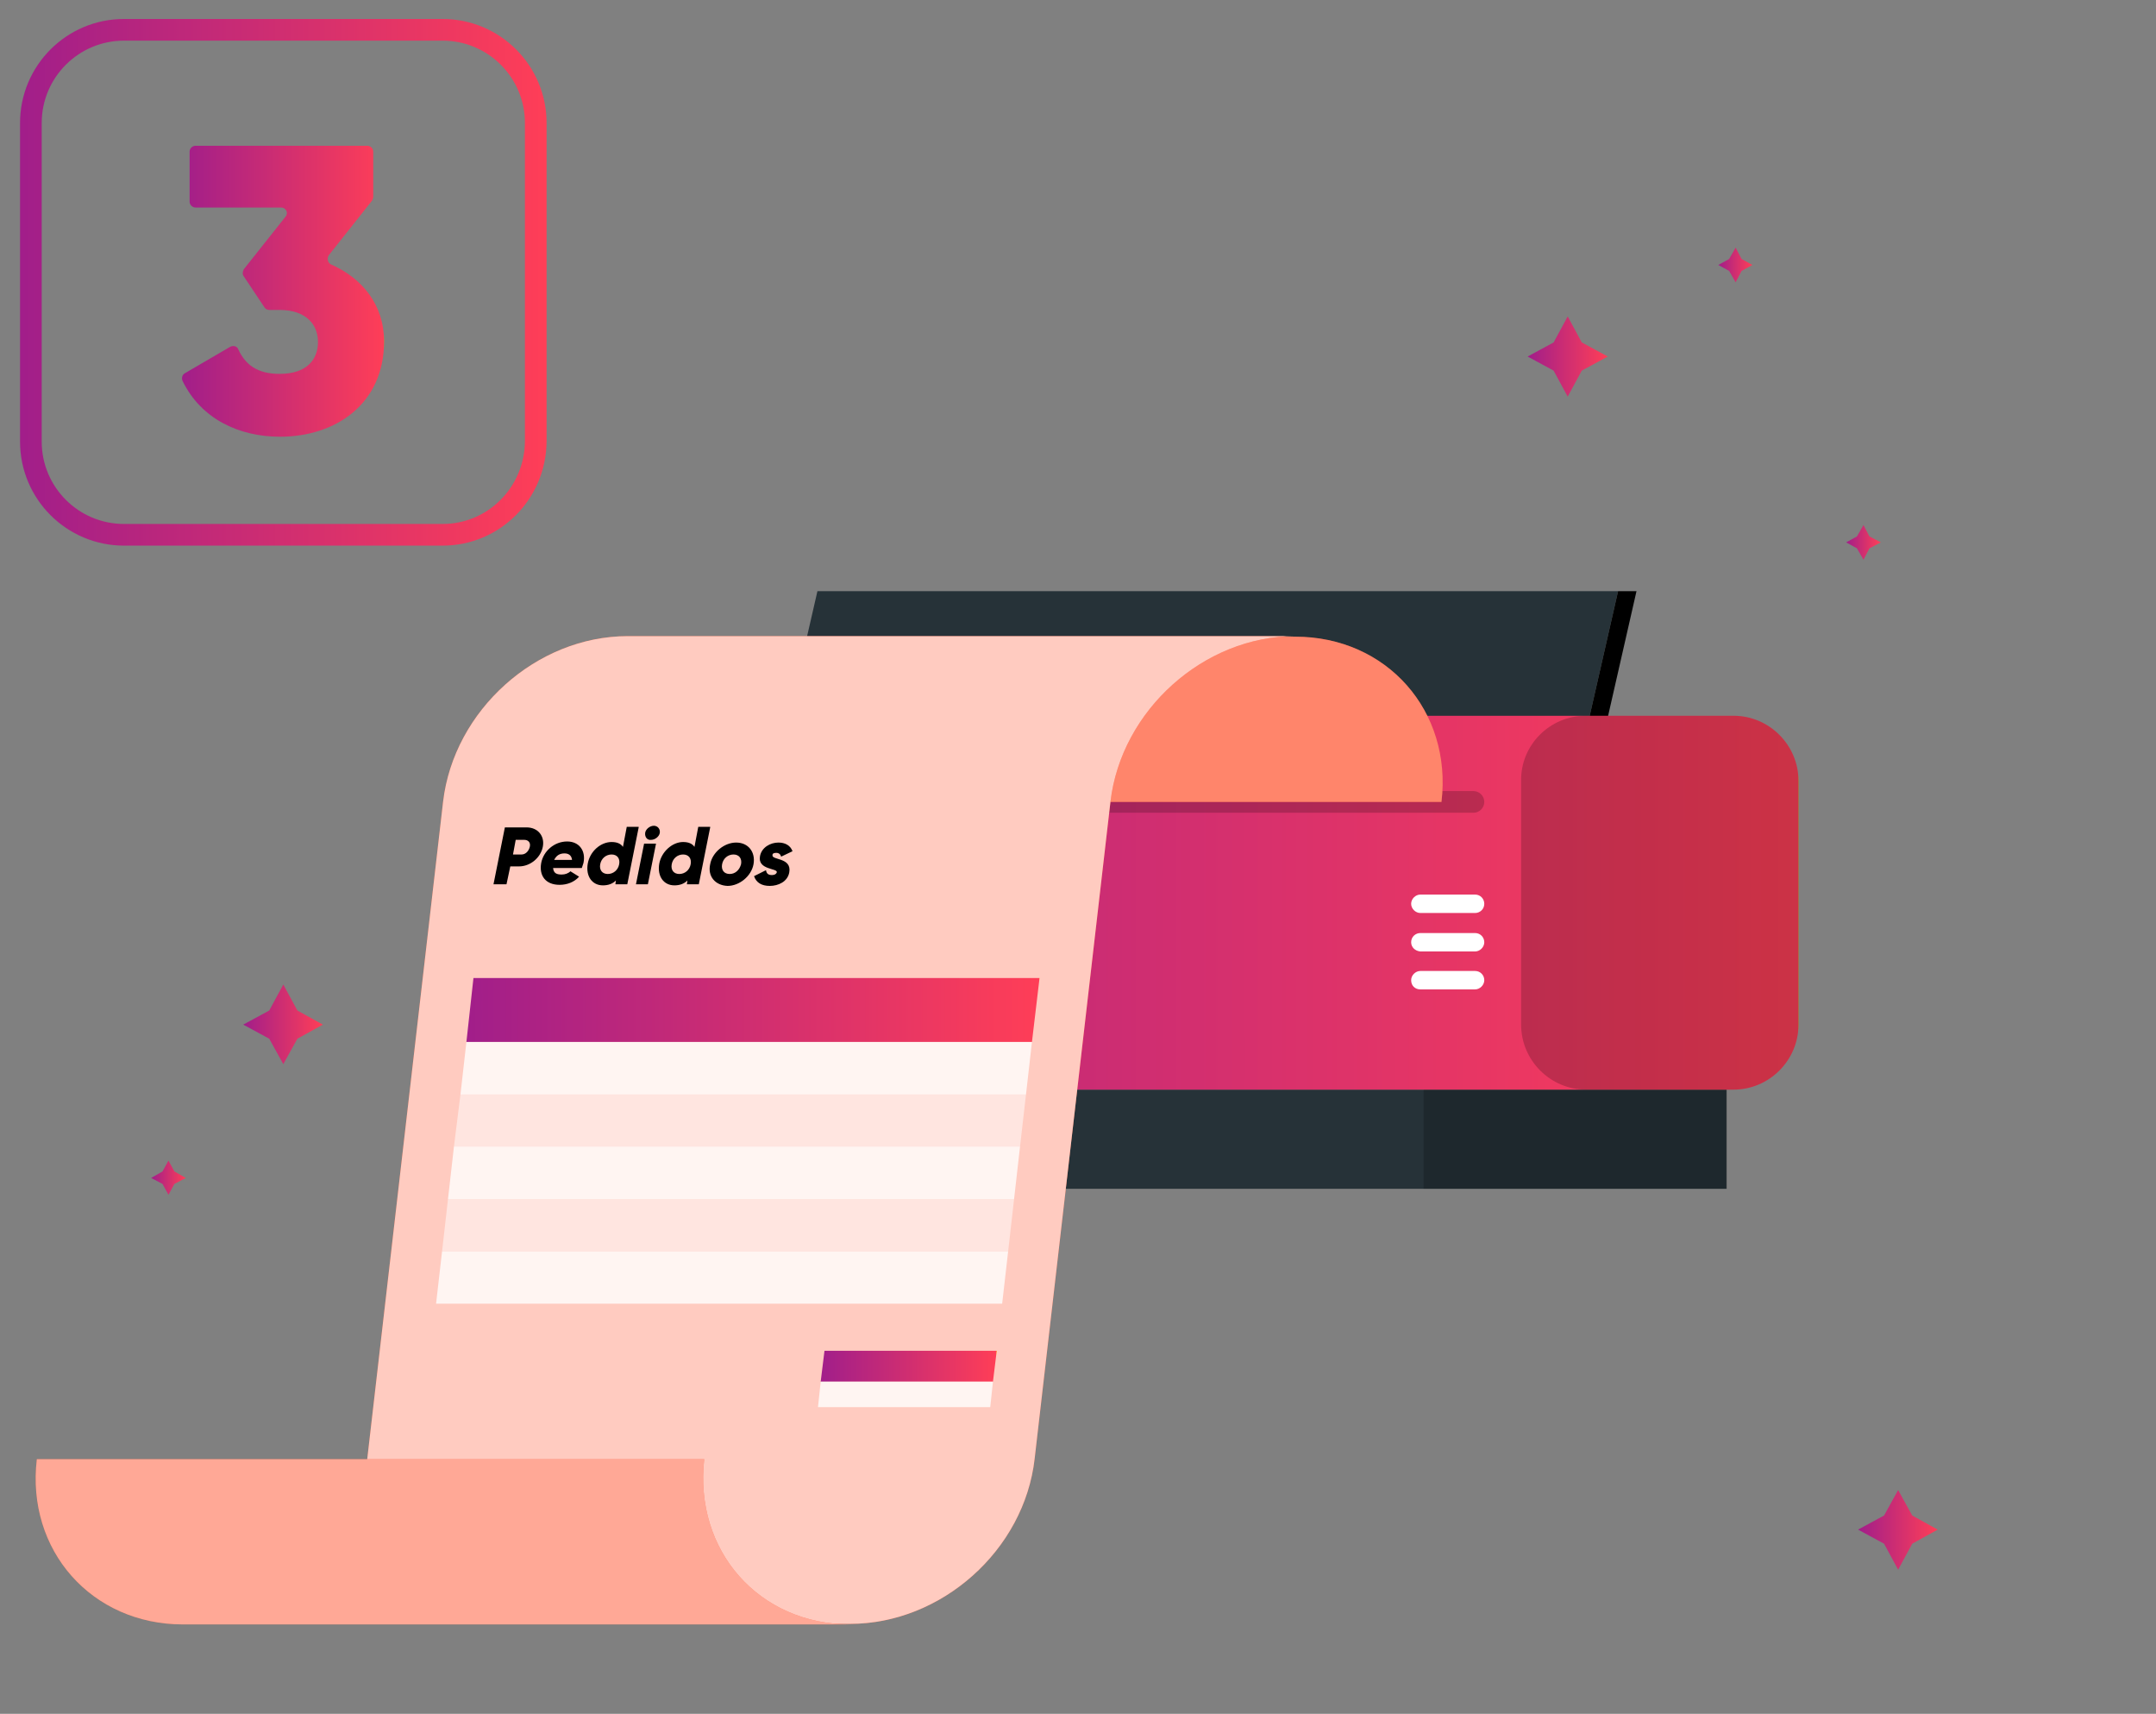 <?xml version="1.0" encoding="utf-8"?>
<!-- Generator: Adobe Illustrator 23.1.1, SVG Export Plug-In . SVG Version: 6.00 Build 0)  -->
<svg version="1.1" id="Capa_1" xmlns="http://www.w3.org/2000/svg" xmlns:xlink="http://www.w3.org/1999/xlink" x="0px" y="0px"
	 viewBox="0 0 398 316.3" style="enable-background:new 0 0 398 316.3;" xml:space="preserve">
<rect x="0" y="0" width="398" height="316.3" fill="#808080" stroke="none"/>
<style type="text/css">
	.st0{fill:#263238;}
	.st1{opacity:0.2;enable-background:new    ;}
	.st2{fill:url(#SVGID_1_);}
	.st3{fill:#FFFFFF;}
	.st4{fill:#FF512C;}
	.st5{opacity:0.3;}
	.st6{opacity:0.7;fill:#FFFFFF;enable-background:new    ;}
	.st7{opacity:0.5;fill:#FFFFFF;enable-background:new    ;}
	.st8{fill:url(#SVGID_2_);}
	.st9{opacity:0.8;fill:#FFFFFF;enable-background:new    ;}
	.st10{fill:url(#SVGID_3_);}
	.st11{fill:url(#SVGID_4_);}
	.st12{fill:url(#SVGID_5_);}
	.st13{fill:url(#SVGID_6_);}
	.st14{fill:url(#SVGID_7_);}
	.st15{fill:url(#SVGID_8_);}
	.st16{fill:url(#SVGID_9_);}
	.st17{fill:none;stroke:url(#SVGID_10_);stroke-width:4;stroke-miterlimit:10;}
	.st18{fill:url(#SVGID_11_);}
</style>
<g id="freepik--Printer--inject-29">
	<rect x="121.5" y="201.1" class="st0" width="197.2" height="18.3"/>
	<rect x="262.8" y="201.1" class="st1" width="56" height="18.3"/>
	<polygon class="st1" points="133.3,224.6 121.5,222 121.5,219.5 133.3,219.5 	"/>
	<polygon class="st0" points="298.7,109.1 150.9,109.1 137.7,166.6 285.6,166.6 	"/>
	<polygon points="298.7,109.1 302.1,109.1 289,166.6 285.6,166.6 	"/>
	
		<linearGradient id="SVGID_1_" gradientUnits="userSpaceOnUse" x1="94.8" y1="149.4" x2="332" y2="149.4" gradientTransform="matrix(1 0 0 -1 0 316)">
		<stop  offset="0" style="stop-color:#A11E8A"/>
		<stop  offset="1" style="stop-color:#FF3E57"/>
		<stop  offset="1" style="stop-color:#FF7213"/>
	</linearGradient>
	<path class="st2" d="M106.8,132.1H320c6.6,0,12,5.4,12,12v45c0,6.6-5.4,12-12,12H106.8c-6.6,0-12-5.4-12-12v-45
		C94.8,137.5,100.2,132.1,106.8,132.1z"/>
	<path class="st1" d="M292.7,132.1H320c6.6,0,12,5.4,12,12v45c0,6.6-5.4,12-12,12h-27.2c-6.6,0-12-5.4-12-12v-45
		C280.7,137.5,286.1,132.1,292.7,132.1z"/>
	<path class="st1" d="M272,150H103.6c-1.1,0-2-0.9-2-2l0,0c0-1.1,0.9-2,2-2H272c1.1,0,2,0.9,2,2l0,0C274,149.1,273.1,150,272,150z"
		/>
	<path class="st3" d="M262.2,168.5h10.1c0.9,0,1.7-0.7,1.7-1.7l0,0c0-0.9-0.7-1.7-1.7-1.7h-10.1c-0.9,0-1.7,0.8-1.7,1.7l0,0
		C260.5,167.7,261.3,168.5,262.2,168.5z"/>
	<path class="st3" d="M262.2,175.6h10.1c0.9,0,1.7-0.8,1.7-1.7l0,0c0-0.9-0.7-1.7-1.7-1.7h-10.1c-0.9,0-1.7,0.7-1.7,1.7l0,0
		C260.5,174.8,261.2,175.5,262.2,175.6z"/>
	<path class="st3" d="M262.2,182.6h10.1c0.9,0,1.7-0.8,1.7-1.7l0,0c0-0.9-0.7-1.7-1.7-1.7h-10.1c-0.9,0-1.7,0.8-1.7,1.7l0,0
		C260.5,181.9,261.2,182.6,262.2,182.6z"/>
	<path class="st4" d="M142.9,148c1.9-16.9-10.1-30.5-27-30.5h123.2c16.9,0,29,13.7,27,30.5H142.9z"/>
	<g class="st5">
		<path class="st3" d="M142.9,148c1.9-16.9-10.1-30.5-27-30.5h123.2c16.9,0,29,13.7,27,30.5H142.9z"/>
	</g>
	<path class="st4" d="M115.9,117.4h123.2c-16.9,0-32.1,13.7-34.1,30.5l-14,121.3c-1.9,16.9-17.2,30.5-34.1,30.5H94.8
		c-16.9,0-29-13.7-27-30.5l14-121.3C83.8,131.1,99,117.4,115.9,117.4z"/>
	<path class="st6" d="M115.9,117.4h123.2c-16.9,0-32.1,13.7-34.1,30.5l-14,121.3c-1.9,16.9-17.2,30.5-34.1,30.5H94.8
		c-16.9,0-29-13.7-27-30.5l14-121.3C83.8,131.1,99,117.4,115.9,117.4z"/>
	<path class="st4" d="M130,269.3c-1.9,16.9,10.1,30.5,27,30.5H33.8c-16.9,0-29-13.7-27-30.5H130z"/>
	<path class="st7" d="M130,269.3c-1.9,16.9,10.1,30.5,27,30.5H33.8c-16.9,0-29-13.7-27-30.5H130z"/>
	
		<linearGradient id="SVGID_2_" gradientUnits="userSpaceOnUse" x1="86.1" y1="129.6" x2="191.9" y2="129.6" gradientTransform="matrix(1 0 0 -1 0 316)">
		<stop  offset="0" style="stop-color:#A11E8A"/>
		<stop  offset="1" style="stop-color:#FF3E57"/>
		<stop  offset="1" style="stop-color:#FF7213"/>
	</linearGradient>
	<polygon class="st8" points="190.5,192.3 86.1,192.3 87.4,180.5 191.9,180.5 	"/>
	<polygon class="st9" points="190.5,192.3 86.1,192.3 85,202 189.4,202 	"/>
	
		<linearGradient id="SVGID_3_" gradientUnits="userSpaceOnUse" x1="151.5" y1="63.85" x2="183.95" y2="63.85" gradientTransform="matrix(1 0 0 -1 0 316)">
		<stop  offset="0" style="stop-color:#A11E8A"/>
		<stop  offset="1" style="stop-color:#FF3E57"/>
		<stop  offset="1" style="stop-color:#FF7213"/>
	</linearGradient>
	<polygon class="st10" points="183.3,255 151.5,255 152.2,249.3 184,249.3 	"/>
	<polygon class="st9" points="183.3,255 151.5,255 151,259.7 182.8,259.7 	"/>
	<polygon class="st7" points="188.3,211.6 83.8,211.6 85,202 189.4,202 	"/>
	<polygon class="st9" points="188.3,211.6 83.8,211.6 82.7,221.3 187.2,221.3 	"/>
	<polygon class="st7" points="186.1,231 81.6,231 82.7,221.3 187.2,221.3 	"/>
	<polygon class="st9" points="186.1,231 81.6,231 80.5,240.6 185,240.6 	"/>
</g>
<g id="freepik--Stars--inject-17">
	
		<linearGradient id="SVGID_4_" gradientUnits="userSpaceOnUse" x1="317.165" y1="267.1" x2="323.545" y2="267.1" gradientTransform="matrix(1 0 0 -1 0 316)">
		<stop  offset="0" style="stop-color:#A11E8A"/>
		<stop  offset="1" style="stop-color:#FF3E57"/>
		<stop  offset="1" style="stop-color:#FF7213"/>
	</linearGradient>
	<polygon class="st11" points="320.4,45.7 321.5,47.8 323.5,48.9 321.5,50 320.4,52.1 319.2,50 317.2,48.9 319.2,47.8 	"/>
	
		<linearGradient id="SVGID_5_" gradientUnits="userSpaceOnUse" x1="340.765" y1="215.9" x2="347.155" y2="215.9" gradientTransform="matrix(1 0 0 -1 0 316)">
		<stop  offset="0" style="stop-color:#A11E8A"/>
		<stop  offset="1" style="stop-color:#FF3E57"/>
		<stop  offset="1" style="stop-color:#FF7213"/>
	</linearGradient>
	<polygon class="st12" points="344,96.9 345.1,99 347.2,100.1 345.1,101.2 344,103.3 342.8,101.2 340.8,100.1 342.8,99 	"/>
	
		<linearGradient id="SVGID_6_" gradientUnits="userSpaceOnUse" x1="27.929" y1="98.65" x2="34.319" y2="98.65" gradientTransform="matrix(1 0 0 -1 0 316)">
		<stop  offset="0" style="stop-color:#A11E8A"/>
		<stop  offset="1" style="stop-color:#FF3E57"/>
		<stop  offset="1" style="stop-color:#FF7213"/>
	</linearGradient>
	<polygon class="st13" points="31.1,214.2 32.2,216.2 34.3,217.4 32.2,218.5 31.1,220.5 30,218.5 27.9,217.4 30,216.2 	"/>
	
		<linearGradient id="SVGID_7_" gradientUnits="userSpaceOnUse" x1="282.015" y1="250.2" x2="296.765" y2="250.2" gradientTransform="matrix(1 0 0 -1 0 316)">
		<stop  offset="0" style="stop-color:#A11E8A"/>
		<stop  offset="1" style="stop-color:#FF3E57"/>
		<stop  offset="1" style="stop-color:#FF7213"/>
	</linearGradient>
	<polygon class="st14" points="289.4,58.4 292,63.2 296.8,65.8 292,68.4 289.4,73.2 286.8,68.4 282,65.8 286.8,63.2 	"/>
	
		<linearGradient id="SVGID_8_" gradientUnits="userSpaceOnUse" x1="44.919" y1="126.95" x2="59.639" y2="126.95" gradientTransform="matrix(1 0 0 -1 0 316)">
		<stop  offset="0" style="stop-color:#A11E8A"/>
		<stop  offset="1" style="stop-color:#FF3E57"/>
		<stop  offset="1" style="stop-color:#FF7213"/>
	</linearGradient>
	<polygon class="st15" points="52.3,181.7 54.9,186.5 59.6,189.1 54.9,191.7 52.3,196.4 49.7,191.7 44.9,189.1 49.7,186.5 	"/>
	
		<linearGradient id="SVGID_9_" gradientUnits="userSpaceOnUse" x1="343.025" y1="33.65" x2="357.725" y2="33.65" gradientTransform="matrix(1 0 0 -1 0 316)">
		<stop  offset="0" style="stop-color:#A11E8A"/>
		<stop  offset="1" style="stop-color:#FF3E57"/>
		<stop  offset="1" style="stop-color:#FF7213"/>
	</linearGradient>
	<polygon class="st16" points="350.4,275 353,279.7 357.7,282.3 353,284.9 350.4,289.7 347.8,284.9 343,282.3 347.8,279.7 	"/>
</g>
<linearGradient id="SVGID_10_" gradientUnits="userSpaceOnUse" x1="3.7" y1="263.9" x2="100.9" y2="263.9" gradientTransform="matrix(1 0 0 -1 0 316)">
	<stop  offset="0" style="stop-color:#A11E8A"/>
	<stop  offset="1" style="stop-color:#FF3E57"/>
	<stop  offset="1" style="stop-color:#FF7213"/>
</linearGradient>
<path class="st17" d="M81.7,98.7H22.9c-9.5,0-17.2-7.7-17.2-17.2V22.7c0-9.5,7.7-17.2,17.2-17.2h58.8c9.5,0,17.2,7.7,17.2,17.2v58.8
	C98.8,91,91.2,98.7,81.7,98.7z"/>
<g>
	
		<linearGradient id="SVGID_11_" gradientUnits="userSpaceOnUse" x1="33.603" y1="262.25" x2="70.9" y2="262.25" gradientTransform="matrix(1 0 0 -1 0 316)">
		<stop  offset="0" style="stop-color:#A11E8A"/>
		<stop  offset="1" style="stop-color:#FF3E57"/>
		<stop  offset="1" style="stop-color:#FF7213"/>
	</linearGradient>
	<path class="st18" d="M70.9,63c0,11.6-9,17.6-19.2,17.6c-7.6,0-14.6-3.3-18-10.3c-0.2-0.5-0.1-1.1,0.4-1.4l8.4-4.9
		c0.6-0.3,1.3-0.1,1.5,0.5c1.3,2.8,3.5,4.5,7.6,4.5c5,0,7.1-2.6,7.1-5.9c0-3.2-2.2-5.9-7.1-5.9h-1.9c-0.4,0-0.7-0.2-0.9-0.5L45,51
		c-0.3-0.4-0.2-0.9,0-1.3l7.7-9.7c0.6-0.7,0.1-1.7-0.8-1.7H36.1c-0.6,0-1.1-0.5-1.1-1.1V28c0-0.6,0.5-1.1,1.1-1.1h31.7
		c0.6,0,1.1,0.5,1.1,1.1v8.3c0,0.2-0.1,0.5-0.2,0.7l-8,10.1c-0.4,0.6-0.2,1.4,0.4,1.7C66.8,51.3,70.9,56.2,70.9,63z"/>
</g>
<g>
	<path d="M100.2,156.3c-0.4,2-2.3,3.6-4.4,3.6h-1.6l-0.7,3.3h-2.4l2.1-10.5h4C99.3,152.7,100.6,154.3,100.2,156.3z M97.8,156.3
		c0.2-0.8-0.3-1.3-1-1.3h-1.6l-0.5,2.7h1.6C97,157.7,97.6,157.1,97.8,156.3z"/>
	<path d="M103.7,161.4c0.6,0,1.2-0.2,1.6-0.6l1.6,1c-0.9,1-2.2,1.5-3.6,1.5c-2.6,0-3.8-1.7-3.4-4c0.4-2.2,2.4-4,4.8-4
		c2.2,0,3.5,1.7,3,4c-0.1,0.3-0.2,0.6-0.3,0.9h-5.3C102.2,161.2,102.8,161.4,103.7,161.4z M105.6,158.7c-0.1-0.9-0.7-1.2-1.4-1.2
		c-0.9,0-1.5,0.4-1.9,1.2H105.6z"/>
	<path d="M117.9,152.7l-2.1,10.5h-2.2l0.1-0.7c-0.6,0.6-1.4,0.9-2.4,0.9c-2,0-3.2-1.7-2.8-4s2.4-4,4.4-4c1,0,1.7,0.3,2.1,0.9
		l0.7-3.7h2.2V152.7z M114.3,159.5c0.2-1.1-0.4-1.8-1.4-1.8s-1.9,0.7-2.1,1.8s0.4,1.8,1.4,1.8C113.2,161.3,114.1,160.6,114.3,159.5z
		"/>
	<path d="M119.1,153.7c0.1-0.7,0.9-1.3,1.6-1.3s1.2,0.6,1.1,1.3s-0.9,1.3-1.6,1.3C119.5,155.1,119,154.5,119.1,153.7z M118.9,155.7
		h2.2l-1.5,7.5h-2.2L118.9,155.7z"/>
	<path d="M131.1,152.7l-2.1,10.5h-2.2l0.1-0.7c-0.6,0.6-1.4,0.9-2.4,0.9c-2,0-3.2-1.7-2.8-4c0.4-2.2,2.4-4,4.4-4
		c1,0,1.7,0.3,2.1,0.9l0.7-3.7h2.2V152.7z M127.5,159.5c0.2-1.1-0.4-1.8-1.4-1.8s-1.9,0.7-2.1,1.8s0.4,1.8,1.4,1.8
		S127.3,160.6,127.5,159.5z"/>
	<path d="M131.1,159.5c0.4-2.2,2.6-4,4.8-4s3.6,1.7,3.2,4c-0.4,2.2-2.6,4-4.8,4C132,163.4,130.6,161.7,131.1,159.5z M136.8,159.5
		c0.2-1.1-0.4-1.8-1.4-1.8s-1.9,0.7-2.1,1.8c-0.2,1.1,0.4,1.8,1.4,1.8S136.5,160.6,136.8,159.5z"/>
	<path d="M145.7,161c-0.3,1.7-2,2.5-3.6,2.5c-1.5,0-2.5-0.6-2.9-1.8l2.2-1.1c0.1,0.6,0.4,0.9,1.1,0.9c0.5,0,0.8-0.2,0.9-0.5
		c0.2-0.8-3.6-0.4-3.1-3c0.3-1.6,1.9-2.5,3.4-2.5c1.2,0,2.2,0.5,2.6,1.6l-2.1,1c-0.1-0.4-0.4-0.7-0.9-0.7c-0.4,0-0.7,0.1-0.7,0.4
		C142.4,158.8,146.2,158.2,145.7,161z"/>
</g>
</svg>
